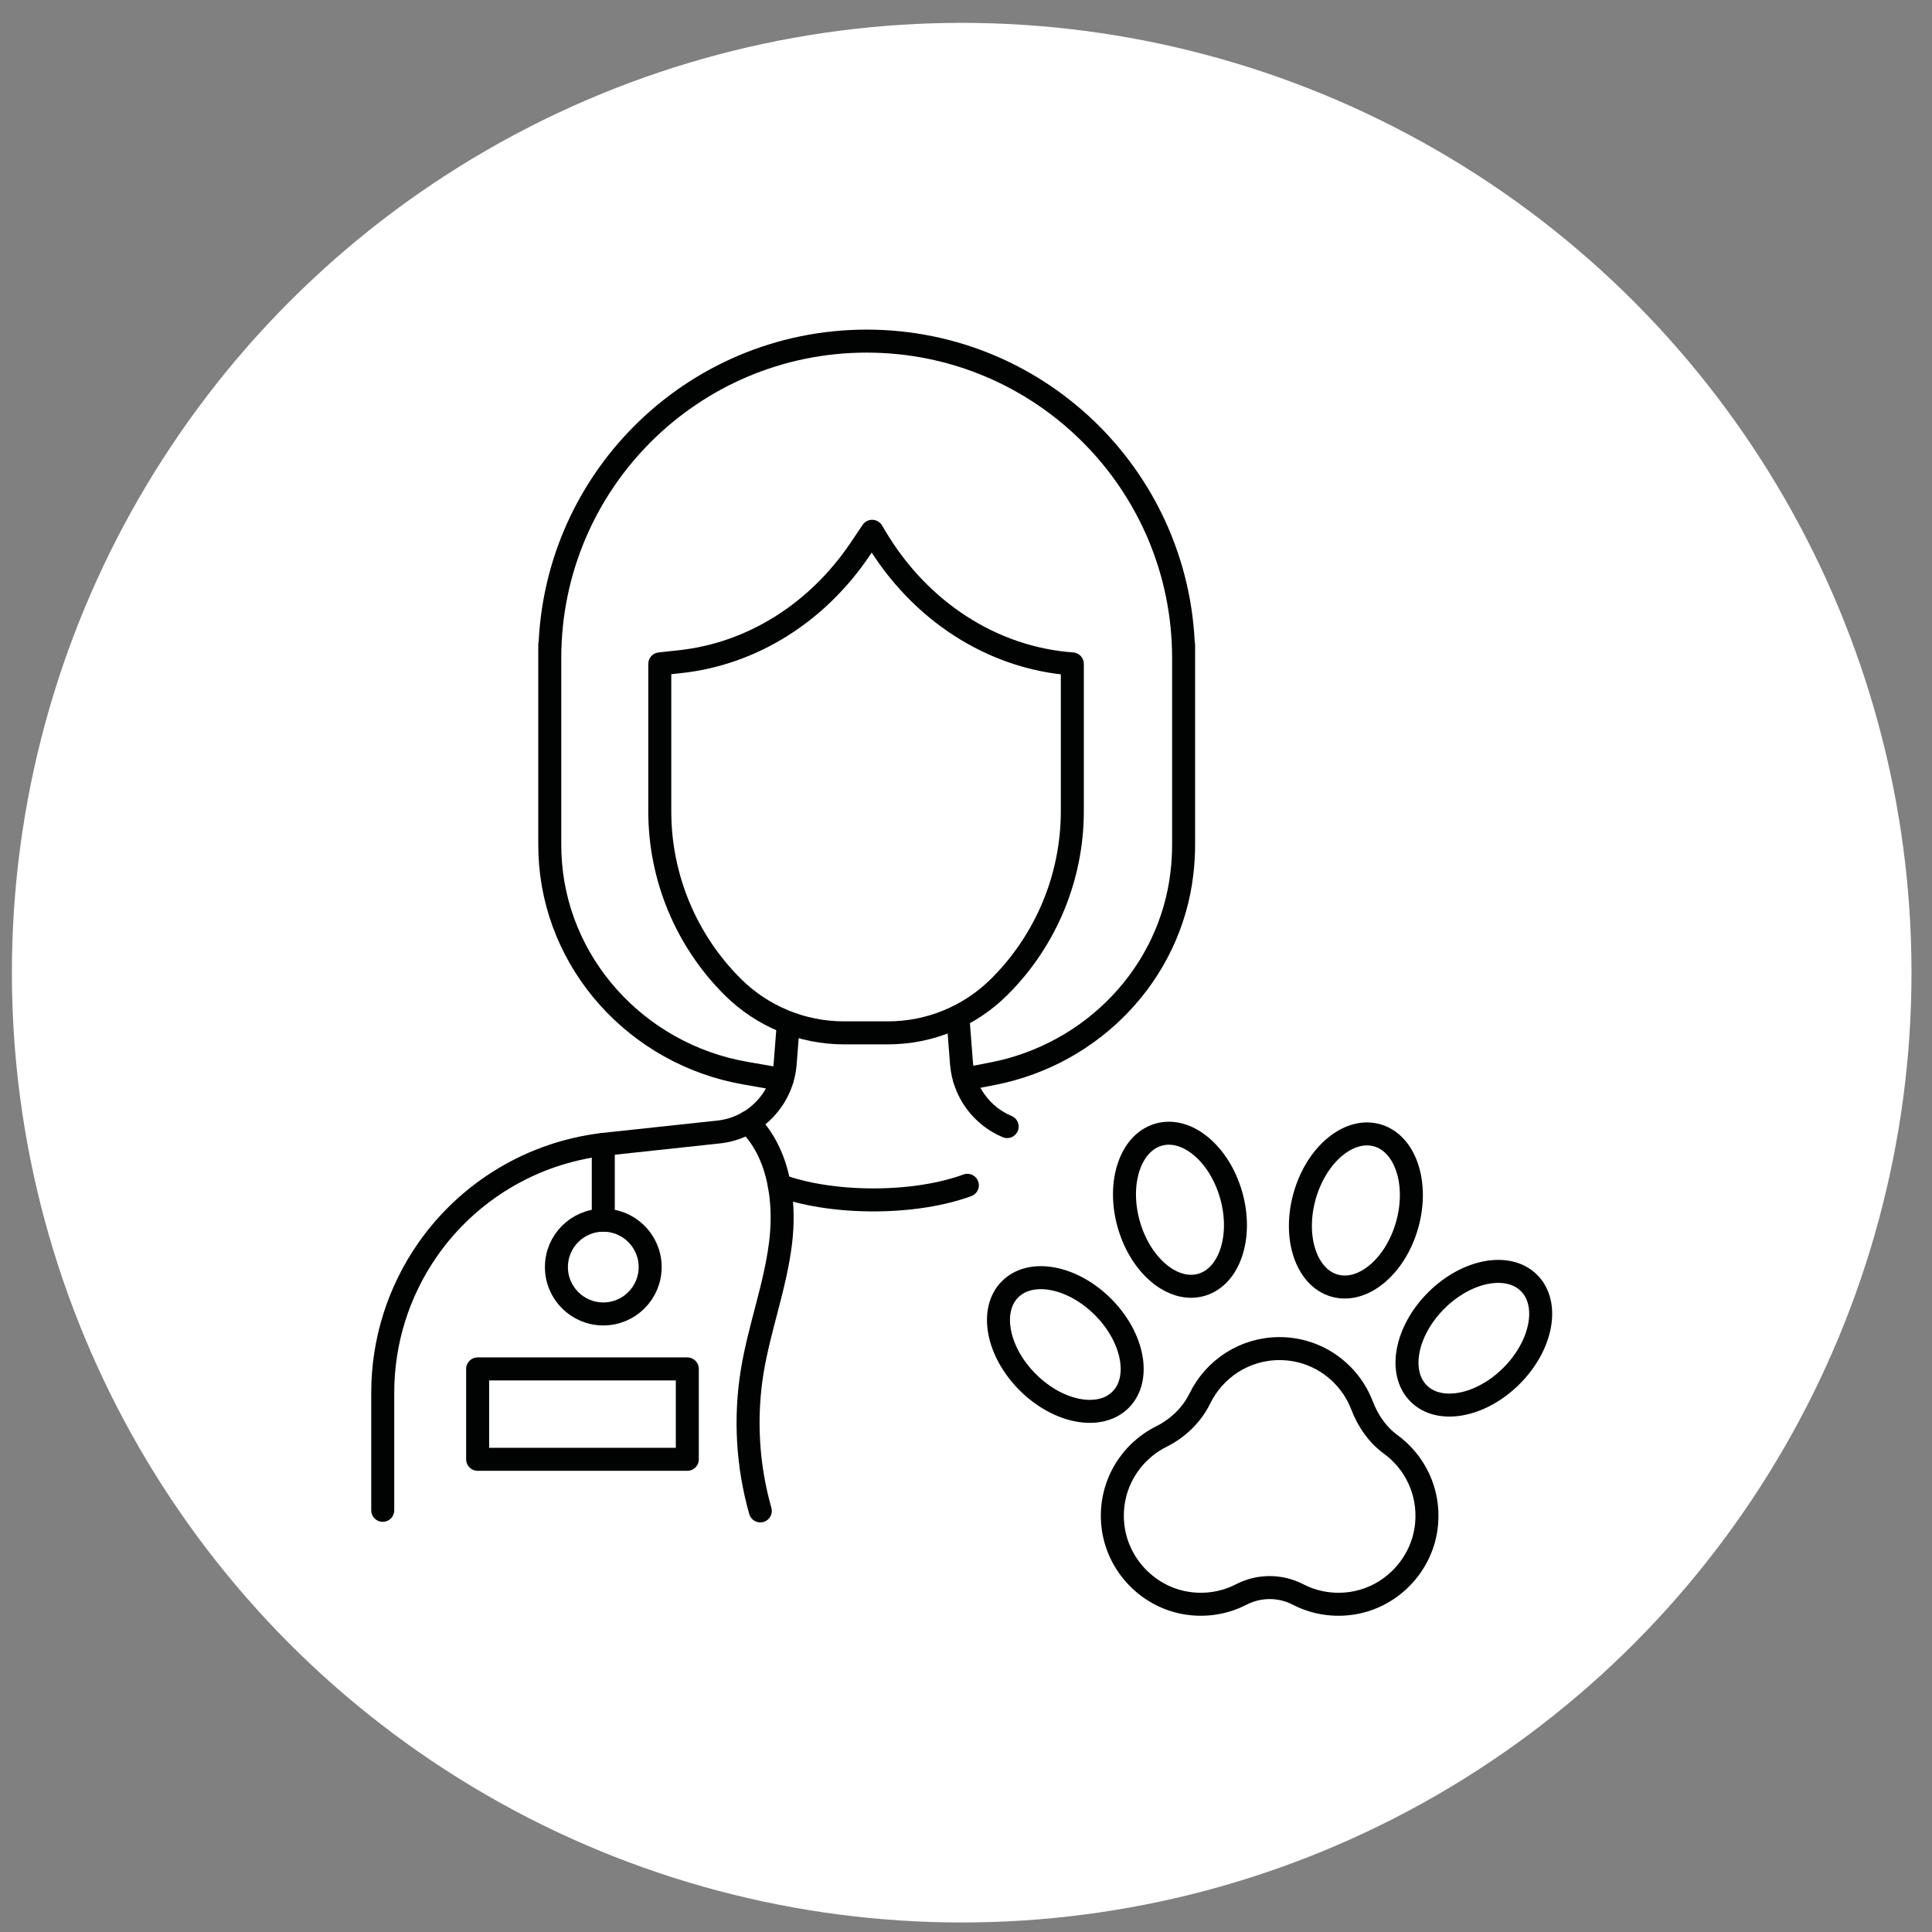 <?xml version="1.0" encoding="utf-8"?>
<!-- Generator: Adobe Illustrator 16.0.0, SVG Export Plug-In . SVG Version: 6.00 Build 0)  -->
<!DOCTYPE svg PUBLIC "-//W3C//DTD SVG 1.1//EN" "http://www.w3.org/Graphics/SVG/1.1/DTD/svg11.dtd">
<svg version="1.1" xmlns="http://www.w3.org/2000/svg" xmlns:xlink="http://www.w3.org/1999/xlink" x="0px" y="0px" width="84px"
	 height="84px" viewBox="0 0 84 84" enable-background="new 0 0 84 84" xml:space="preserve">
<rect x="0" y="0" width="84" height="84" fill="#808080" stroke="none"/>
<g id="Calque_1">
	<circle fill="#FFFFFF" cx="41.813" cy="42.29" r="41.296"/>
</g>
<g id="Calque_2" display="none">
	<g display="inline">
		<g>
			<g>
				<g>
					<path fill="none" stroke="#010202" stroke-linecap="round" stroke-linejoin="round" stroke-miterlimit="10" d="M55.027,25.823
						c0.602,0.341,1.123,0.063,2.035,0.24c1.236,0.239,1.477,1.378,2.506,2.58c0.689,0.805,1.977,1.709,4.617,1.921
						c0.348,0.028,0.588,0.362,0.506,0.701c-0.197,0.805-0.672,2.055-1.834,3.015c-1.727,1.425-4.275,1.638-6.5,0.548"/>
					<path fill="none" stroke="#010202" stroke-linecap="round" stroke-linejoin="round" stroke-miterlimit="10" d="M39.706,43.049
						c3.123-3.271,4.618-2.937,7.153-5.606c2.992-3.152,4.336-6.746,4.83-10.347"/>
					<path fill="none" stroke="#010202" stroke-linecap="round" stroke-linejoin="round" stroke-miterlimit="10" d="M50.156,50.453
						c-0.039,0.682-0.215,1.424-0.635,2.166c-0.256,0.449-0.619,0.811-1.033,1.102"/>
					<path fill="none" stroke="#010202" stroke-linecap="round" stroke-linejoin="round" stroke-miterlimit="10" d="M53.236,55.25
						c-0.547-1.627-1.094-3.254-1.643-4.881"/>
					<path fill="none" stroke="#010202" stroke-linecap="round" stroke-linejoin="round" stroke-miterlimit="10" d="M56.428,34.833
						c-0.26,0.357-0.623,0.951-0.773,1.74c-0.365,1.917,0.951,2.741,1.354,5.123c0.164,0.967-0.053,2.321-0.482,5.026
						c-0.396,2.488-0.582,2.471-0.678,3.867c-0.041,0.598-0.086,1.273-0.082,1.943"/>
					<path fill="none" stroke="#010202" stroke-linecap="round" stroke-linejoin="round" stroke-miterlimit="10" d="M54.213,25.779
						l-2.018,0.815c-0.623,0.252-0.803,1.126-0.34,1.649l1.604,1.811c0.521,0.588,1.43,0.279,1.557-0.531l0.412-2.626
						C55.549,26.133,54.873,25.512,54.213,25.779z"/>
				</g>
			</g>
			<g>
				<path fill="none" stroke="#010202" stroke-linecap="round" stroke-linejoin="round" stroke-miterlimit="10" d="M27.313,44.186
					c-1.13,0-4.701-3.083-4.93-4.22l-0.001-0.002l0,0c-0.108-0.542-0.106-1.101,0.006-1.643l0.272-1.307l-0.387-4.71l2.528,2.701
					c0.007,0.008,0.018,0.011,0.028,0.008l0,0c1.886-1.019,3.947-1.019,5.854,0.004l0,0l2.541-2.713l-0.33,4.616l0.246,1.454
					c0.089,0.527,0.081,1.066-0.024,1.591l0,0l-0.001,0.002c-0.229,1.136-3.799,4.22-4.93,4.22H27.313z"/>
				<path fill="none" stroke="#010202" stroke-linecap="round" stroke-linejoin="round" stroke-miterlimit="10" d="M40.19,58.342
					l0.694-1.43c0.891-1.834,1.246-3.881,1.027-5.906c-0.121-1.113-0.41-2.195-0.857-3.209c-0.445-1.014-1.047-1.955-1.788-2.799
					l-0.359-0.406c-1.118-1.268-2.586-2.177-4.221-2.611c-0.663-0.176-1.938-0.246-2.864-0.249h-0.001"/>
				<path fill="none" stroke="#010202" stroke-linecap="round" stroke-linejoin="round" stroke-miterlimit="10" d="M23.769,41.823
					c-0.166,0.38-0.28,0.782-0.332,1.195c-0.38,3,0.894,5.969,2.04,8.926"/>
				<path fill="none" stroke="#010202" stroke-linecap="round" stroke-linejoin="round" stroke-miterlimit="10" d="M35.759,50.803
					c-1.134-0.1-2.303,0.412-2.999,1.314c-0.695,0.9-0.894,2.162-0.508,3.232"/>
			</g>
		</g>
		<path fill="none" stroke="#010202" stroke-linecap="round" stroke-linejoin="round" stroke-miterlimit="10" d="M41.813,25.698
			C30.979,10.723,13.335,20.999,14.47,36.823c1.031,14.376,27.343,29.351,27.343,29.351s26.31-14.975,27.343-29.351
			C70.291,20.999,52.646,10.723,41.813,25.698z"/>
	</g>
</g>
<g id="Calque_3" display="none">
	<g display="inline">
		<g>
			<path fill="none" stroke="#010202" stroke-linecap="round" stroke-linejoin="round" stroke-miterlimit="10" d="M23.131,31.786
				v5.748l5.585,5.731c0.998,1.023,1.012,2.652,0.032,3.691l0,0c-0.437,0.465-1.168,0.486-1.631,0.047l-10.292-7.845v-7.962
				c0-2.174,1.75-3.943,3.924-3.965l2.085-0.021c2.554,0,4.625,2.071,4.625,4.625v6.96"/>
			<path fill="none" stroke="#010202" stroke-linecap="round" stroke-linejoin="round" stroke-miterlimit="10" d="M16.826,39.159
				v7.917l0.3,6.729l-1.971,7.232c-0.387,1.42-0.583,2.883-0.583,4.355l0,0c0,0.355,0.289,0.645,0.645,0.645h4.875v-0.074
				c0-1.268-0.848-2.34-2.011-2.678l-0.006,0.018l3.743-9.395l0.441-5.301"/>
			<path fill="none" stroke="#010202" stroke-linecap="round" stroke-linejoin="round" stroke-miterlimit="10" d="M22.712,58.416
				l0.31,4.504c0.012,0.17,0.018,0.34,0.018,0.51v2.607h5.521v-0.072c0-1.482-1.155-2.693-2.613-2.785v-0.006l1.123-13.65"/>
			
				<line fill="none" stroke="#010202" stroke-linecap="round" stroke-linejoin="round" stroke-miterlimit="10" x1="29.259" y1="46.416" x2="53.076" y2="43.734"/>
			
				<ellipse fill="none" stroke="#010202" stroke-linecap="round" stroke-linejoin="round" stroke-miterlimit="10" cx="23.83" cy="22.363" rx="3.294" ry="3.821"/>
			
				<line fill="none" stroke="#010202" stroke-linecap="round" stroke-linejoin="round" stroke-miterlimit="10" x1="16.826" y1="45.492" x2="25.134" y2="45.492"/>
		</g>
		<g>
			<path fill="none" stroke="#010202" stroke-linecap="round" stroke-linejoin="round" stroke-miterlimit="10" d="M60.436,35.642
				l-1.969,0.795c-0.607,0.246-0.783,1.099-0.332,1.608l1.566,1.767c0.508,0.574,1.393,0.272,1.518-0.518l0.404-2.562
				C61.738,35.987,61.08,35.382,60.436,35.642z"/>
			<g>
				<path fill="none" stroke="#010202" stroke-linecap="round" stroke-linejoin="round" stroke-miterlimit="10" d="M62.703,36.204
					c1.027,0.199,1.227,1.145,2.082,2.144c0.572,0.67,1.643,1.42,3.836,1.596c0.289,0.023,0.488,0.301,0.42,0.583
					c-0.164,0.668-0.557,1.708-1.523,2.504c-1.434,1.184-3.553,1.361-5.4,0.457"/>
				<path fill="none" stroke="#010202" stroke-linecap="round" stroke-linejoin="round" stroke-miterlimit="10" d="M62.176,43.492
					c-0.217,0.297-0.518,0.789-0.643,1.445c-0.063,0.324-0.004,0.785,0.076,1.191c0.148,0.74,0.23,1.492,0.23,2.248v0.178
					c0,0.832-0.23,1.65-0.666,2.359l-1.32,2.152c-0.91,1.486-1.598,3.1-2.039,4.787l-0.941,3.596
					c-0.207,0.789,0.176,1.613,0.912,1.967l0,0c0.652,0.313,1.068,0.973,1.068,1.697v0.215h-4.016l-0.746-8.699l-0.959,0.135
					c-3.086,0.434-6.232-0.066-9.033-1.434l0,0l0,0c-1.063,1.953-2.848,3.414-4.974,4.066l-0.162,0.049l-0.288,1.486
					c-0.194,1,0.526,1.945,1.542,2.025l0,0c0.941,0.074,1.666,0.859,1.666,1.803v1.07H38.43c-0.72,0-1.338-0.512-1.473-1.219
					l-1.075-5.633l1.266-1.9c0.758-1.137,1.147-2.48,1.117-3.848l-0.028-1.234c-0.02-0.869,0.199-1.727,0.633-2.479l0,0
					c0.765-1.328,2.125-2.207,3.652-2.357l9.698-0.957c0.736-0.072,1.439-0.334,2.041-0.764l0,0c0.33-0.234,0.625-0.516,0.875-0.832
					c1.207-1.529,2.006-3.163,2.514-4.833"/>
				<path fill="none" stroke="#010202" stroke-linecap="round" stroke-linejoin="round" stroke-miterlimit="10" d="M33.187,59.004
					l0.196-3.555c0.069-1.252,0.542-2.449,1.347-3.41l0.001-0.002c0.698-0.832,1.5-1.572,2.386-2.199"/>
			</g>
		</g>
	</g>
</g>
<g id="Calque_4">
	<g>
		<g>
			<path fill="none" stroke="#010202" stroke-linecap="round" stroke-linejoin="round" stroke-miterlimit="10" d="M46.623,31.269
				L46.623,31.269v4c0,2.858-1.137,5.6-3.159,7.621l-0.016,0.015c-1.283,1.282-3.023,2.002-4.838,2.002h-1.919
				c-1.81,0-3.546-0.717-4.829-1.993c-2.033-2.021-3.176-4.771-3.176-7.637v-4.008v-2.404l0.903-0.099
				c3.109-0.341,5.946-2.12,7.816-4.901L37.92,23.1l0.14,0.236c1.917,3.232,5.087,5.278,8.563,5.529V31.269z"/>
			<path fill="none" stroke="#010202" stroke-linecap="round" stroke-linejoin="round" stroke-miterlimit="10" d="M43.789,48.982
				c-1.101-0.461-1.887-1.506-1.985-2.748l-0.133-1.723"/>
			<path fill="none" stroke="#010202" stroke-linecap="round" stroke-linejoin="round" stroke-miterlimit="10" d="M16.641,65.666
				v-5.121c0-2.227,0.684-4.398,1.959-6.223c1.775-2.541,4.552-4.203,7.631-4.566l5.015-0.539c1.556-0.168,2.772-1.42,2.893-2.982
				l0.134-1.723"/>
			
				<rect x="20.767" y="59.518" fill="none" stroke="#010202" stroke-linecap="round" stroke-linejoin="round" stroke-miterlimit="10" width="9.116" height="3.93"/>
			<path fill="none" stroke="#010202" stroke-linecap="round" stroke-linejoin="round" stroke-miterlimit="10" d="M41.937,46.92
				l1.238-0.24c4.325-0.846,7.708-4.345,8.214-8.722c0.049-0.412,0.072-0.829,0.072-1.25v-8.674v0.576
				c0-7.61-6.17-13.779-13.779-13.779c-7.61,0-13.779,6.169-13.779,13.779v-0.576v8.674c0,0.139,0.002,0.277,0.008,0.416
				c0.182,4.768,3.789,8.713,8.489,9.533l1.604,0.281"/>
			<path fill="none" stroke="#010202" stroke-linecap="round" stroke-linejoin="round" stroke-miterlimit="10" d="M33.884,51.535
				c1.065,0.393,2.507,0.635,4.089,0.635c1.582,0,3.019-0.242,4.086-0.635"/>
			<path fill="none" stroke="#010202" stroke-linecap="round" stroke-linejoin="round" stroke-miterlimit="10" d="M33.057,65.691
				c-0.559-1.965-0.68-4.053-0.352-6.068c0.309-1.887,1.004-3.701,1.234-5.596c0.095-0.783,0.095-1.6-0.037-2.383
				c-0.177-1.082-0.604-2.096-1.375-2.848"/>
			
				<line fill="none" stroke="#010202" stroke-linecap="round" stroke-linejoin="round" stroke-miterlimit="10" x1="26.23" y1="49.756" x2="26.23" y2="53.051"/>
			
				<circle fill="none" stroke="#010202" stroke-linecap="round" stroke-linejoin="round" stroke-miterlimit="10" cx="26.23" cy="55.09" r="2.038"/>
		</g>
		<g>
			<g>
				<g>
					<g>
						
							<ellipse transform="matrix(0.707 -0.707 0.707 0.707 -27.78 49.865)" fill="none" stroke="#010202" stroke-linecap="round" stroke-linejoin="round" stroke-miterlimit="10" cx="46.327" cy="58.48" rx="2.315" ry="3.397"/>
						
							<ellipse transform="matrix(-0.707 -0.707 0.707 -0.707 68.257 144.615)" fill="none" stroke="#010202" stroke-linecap="round" stroke-linejoin="round" stroke-miterlimit="10" cx="64.079" cy="58.171" rx="2.316" ry="3.396"/>
						
							<ellipse transform="matrix(-0.962 -0.272 0.272 -0.962 101.335 119.274)" fill="none" stroke="#010202" stroke-linecap="round" stroke-linejoin="round" stroke-miterlimit="10" cx="58.934" cy="52.614" rx="2.316" ry="3.397"/>
						
							<ellipse transform="matrix(0.962 -0.272 0.272 0.962 -12.376 15.942)" fill="none" stroke="#010202" stroke-linecap="round" stroke-linejoin="round" stroke-miterlimit="10" cx="51.318" cy="52.614" rx="2.316" ry="3.396"/>
					</g>
					<path fill="none" stroke="#010202" stroke-linecap="round" stroke-linejoin="round" stroke-miterlimit="10" d="M60.465,62.799
						c-0.58-0.422-0.992-1.029-1.248-1.697c-0.555-1.443-1.949-2.467-3.586-2.467c-1.52,0-2.832,0.881-3.457,2.158
						c-0.359,0.73-0.955,1.303-1.684,1.668c-1.348,0.674-2.244,2.115-2.115,3.752c0.143,1.814,1.582,3.307,3.391,3.512
						c0.797,0.09,1.555-0.066,2.203-0.4c0.775-0.4,1.691-0.4,2.469,0c0.648,0.336,1.406,0.49,2.205,0.4
						c1.797-0.203,3.232-1.684,3.385-3.486C62.148,64.826,61.504,63.559,60.465,62.799z"/>
				</g>
			</g>
		</g>
	</g>
</g>
<g id="Calque_1_-_copie" display="none">
	<circle display="inline" fill="#81BC47" cx="41.813" cy="42.29" r="41.296"/>
</g>
<g id="Calque_2_-_copie" display="none">
	<g display="inline">
		<g>
			<g>
				<g>
					<path fill="none" stroke="#FFFFFF" stroke-linecap="round" stroke-linejoin="round" stroke-miterlimit="10" d="M55.027,25.823
						c0.602,0.341,1.123,0.063,2.035,0.24c1.236,0.239,1.477,1.378,2.506,2.58c0.689,0.805,1.977,1.709,4.617,1.921
						c0.348,0.028,0.588,0.362,0.506,0.701c-0.197,0.805-0.672,2.055-1.834,3.015c-1.727,1.425-4.275,1.638-6.5,0.548"/>
					<path fill="none" stroke="#FFFFFF" stroke-linecap="round" stroke-linejoin="round" stroke-miterlimit="10" d="M39.706,43.049
						c3.123-3.271,4.618-2.937,7.153-5.606c2.992-3.152,4.336-6.746,4.83-10.347"/>
					<path fill="none" stroke="#FFFFFF" stroke-linecap="round" stroke-linejoin="round" stroke-miterlimit="10" d="M50.156,50.453
						c-0.039,0.682-0.215,1.424-0.635,2.166c-0.256,0.449-0.619,0.811-1.033,1.102"/>
					<path fill="none" stroke="#FFFFFF" stroke-linecap="round" stroke-linejoin="round" stroke-miterlimit="10" d="M53.236,55.25
						c-0.547-1.627-1.094-3.254-1.643-4.881"/>
					<path fill="none" stroke="#FFFFFF" stroke-linecap="round" stroke-linejoin="round" stroke-miterlimit="10" d="M56.428,34.833
						c-0.26,0.357-0.623,0.951-0.773,1.74c-0.365,1.917,0.951,2.741,1.354,5.123c0.164,0.967-0.053,2.321-0.482,5.026
						c-0.396,2.488-0.582,2.471-0.678,3.867c-0.041,0.598-0.086,1.273-0.082,1.943"/>
					<path fill="none" stroke="#FFFFFF" stroke-linecap="round" stroke-linejoin="round" stroke-miterlimit="10" d="M54.213,25.779
						l-2.018,0.815c-0.623,0.252-0.803,1.126-0.34,1.649l1.604,1.811c0.521,0.588,1.43,0.279,1.557-0.531l0.412-2.626
						C55.549,26.133,54.873,25.512,54.213,25.779z"/>
				</g>
			</g>
			<g>
				<path fill="none" stroke="#FFFFFF" stroke-linecap="round" stroke-linejoin="round" stroke-miterlimit="10" d="M27.313,44.186
					c-1.13,0-4.701-3.083-4.93-4.22l-0.001-0.002l0,0c-0.108-0.542-0.106-1.101,0.006-1.643l0.272-1.307l-0.387-4.71l2.528,2.701
					c0.007,0.008,0.018,0.011,0.028,0.008l0,0c1.886-1.019,3.947-1.019,5.854,0.004l0,0l2.541-2.713l-0.33,4.616l0.246,1.454
					c0.089,0.527,0.081,1.066-0.024,1.591l0,0l-0.001,0.002c-0.229,1.136-3.799,4.22-4.93,4.22H27.313z"/>
				<path fill="none" stroke="#FFFFFF" stroke-linecap="round" stroke-linejoin="round" stroke-miterlimit="10" d="M40.19,58.342
					l0.694-1.43c0.891-1.834,1.246-3.881,1.027-5.906c-0.121-1.113-0.41-2.195-0.857-3.209c-0.445-1.014-1.047-1.955-1.788-2.799
					l-0.359-0.406c-1.118-1.268-2.586-2.177-4.221-2.611c-0.663-0.176-1.938-0.246-2.864-0.249h-0.001"/>
				<path fill="none" stroke="#FFFFFF" stroke-linecap="round" stroke-linejoin="round" stroke-miterlimit="10" d="M23.769,41.823
					c-0.166,0.38-0.28,0.782-0.332,1.195c-0.38,3,0.894,5.969,2.04,8.926"/>
				<path fill="none" stroke="#FFFFFF" stroke-linecap="round" stroke-linejoin="round" stroke-miterlimit="10" d="M35.759,50.803
					c-1.134-0.1-2.303,0.412-2.999,1.314c-0.695,0.9-0.894,2.162-0.508,3.232"/>
			</g>
		</g>
		<path fill="none" stroke="#FFFFFF" stroke-linecap="round" stroke-linejoin="round" stroke-miterlimit="10" d="M41.813,25.698
			C30.979,10.723,13.335,20.999,14.47,36.823c1.031,14.376,27.343,29.351,27.343,29.351s26.31-14.975,27.343-29.351
			C70.291,20.999,52.646,10.723,41.813,25.698z"/>
	</g>
</g>
<g id="Calque_3_-_copie" display="none">
	<g display="inline">
		<g>
			<path fill="none" stroke="#FFFFFF" stroke-linecap="round" stroke-linejoin="round" stroke-miterlimit="10" d="M23.131,31.786
				v5.748l5.585,5.731c0.998,1.023,1.012,2.652,0.032,3.691l0,0c-0.437,0.465-1.168,0.486-1.631,0.047l-10.292-7.845v-7.962
				c0-2.174,1.75-3.943,3.924-3.965l2.085-0.021c2.554,0,4.625,2.071,4.625,4.625v6.96"/>
			<path fill="none" stroke="#FFFFFF" stroke-linecap="round" stroke-linejoin="round" stroke-miterlimit="10" d="M16.826,39.159
				v7.917l0.3,6.729l-1.971,7.232c-0.387,1.42-0.583,2.883-0.583,4.355l0,0c0,0.355,0.289,0.645,0.645,0.645h4.875v-0.074
				c0-1.268-0.848-2.34-2.011-2.678l-0.006,0.018l3.743-9.395l0.441-5.301"/>
			<path fill="none" stroke="#FFFFFF" stroke-linecap="round" stroke-linejoin="round" stroke-miterlimit="10" d="M22.712,58.416
				l0.31,4.504c0.012,0.17,0.018,0.34,0.018,0.51v2.607h5.521v-0.072c0-1.482-1.155-2.693-2.613-2.785v-0.006l1.123-13.65"/>
			
				<line fill="none" stroke="#FFFFFF" stroke-linecap="round" stroke-linejoin="round" stroke-miterlimit="10" x1="29.259" y1="46.416" x2="53.076" y2="43.734"/>
			
				<ellipse fill="none" stroke="#FFFFFF" stroke-linecap="round" stroke-linejoin="round" stroke-miterlimit="10" cx="23.83" cy="22.363" rx="3.294" ry="3.821"/>
			
				<line fill="none" stroke="#FFFFFF" stroke-linecap="round" stroke-linejoin="round" stroke-miterlimit="10" x1="16.826" y1="45.492" x2="25.134" y2="45.492"/>
		</g>
		<g>
			<path fill="none" stroke="#FFFFFF" stroke-linecap="round" stroke-linejoin="round" stroke-miterlimit="10" d="M60.436,35.642
				l-1.969,0.795c-0.607,0.246-0.783,1.099-0.332,1.608l1.566,1.767c0.508,0.574,1.393,0.272,1.518-0.518l0.404-2.562
				C61.738,35.987,61.08,35.382,60.436,35.642z"/>
			<g>
				<path fill="none" stroke="#FFFFFF" stroke-linecap="round" stroke-linejoin="round" stroke-miterlimit="10" d="M62.703,36.204
					c1.027,0.199,1.227,1.145,2.082,2.144c0.572,0.67,1.643,1.42,3.836,1.596c0.289,0.023,0.488,0.301,0.42,0.583
					c-0.164,0.668-0.557,1.708-1.523,2.504c-1.434,1.184-3.553,1.361-5.4,0.457"/>
				<path fill="none" stroke="#FFFFFF" stroke-linecap="round" stroke-linejoin="round" stroke-miterlimit="10" d="M62.176,43.492
					c-0.217,0.297-0.518,0.789-0.643,1.445c-0.063,0.324-0.004,0.785,0.076,1.191c0.148,0.74,0.23,1.492,0.23,2.248v0.178
					c0,0.832-0.23,1.65-0.666,2.359l-1.32,2.152c-0.91,1.486-1.598,3.1-2.039,4.787l-0.941,3.596
					c-0.207,0.789,0.176,1.613,0.912,1.967l0,0c0.652,0.313,1.068,0.973,1.068,1.697v0.215h-4.016l-0.746-8.699l-0.959,0.135
					c-3.086,0.434-6.232-0.066-9.033-1.434l0,0l0,0c-1.063,1.953-2.848,3.414-4.974,4.066l-0.162,0.049l-0.288,1.486
					c-0.194,1,0.526,1.945,1.542,2.025l0,0c0.941,0.074,1.666,0.859,1.666,1.803v1.07H38.43c-0.72,0-1.338-0.512-1.473-1.219
					l-1.075-5.633l1.266-1.9c0.758-1.137,1.147-2.48,1.117-3.848l-0.028-1.234c-0.02-0.869,0.199-1.727,0.633-2.479l0,0
					c0.765-1.328,2.125-2.207,3.652-2.357l9.698-0.957c0.736-0.072,1.439-0.334,2.041-0.764l0,0c0.33-0.234,0.625-0.516,0.875-0.832
					c1.207-1.529,2.006-3.163,2.514-4.833"/>
				<path fill="none" stroke="#FFFFFF" stroke-linecap="round" stroke-linejoin="round" stroke-miterlimit="10" d="M33.187,59.004
					l0.196-3.555c0.069-1.252,0.542-2.449,1.347-3.41l0.001-0.002c0.698-0.832,1.5-1.572,2.386-2.199"/>
			</g>
		</g>
	</g>
</g>
<g id="Calque_4_-_copie" display="none">
	<g display="inline">
		<g>
			<path fill="none" stroke="#FFFFFF" stroke-linecap="round" stroke-linejoin="round" stroke-miterlimit="10" d="M46.623,31.269
				L46.623,31.269v4c0,2.858-1.137,5.6-3.159,7.621l-0.016,0.015c-1.283,1.282-3.023,2.002-4.838,2.002h-1.919
				c-1.81,0-3.546-0.717-4.829-1.993c-2.033-2.021-3.176-4.771-3.176-7.637v-4.008v-2.404l0.903-0.099
				c3.109-0.341,5.946-2.12,7.816-4.901L37.92,23.1l0.14,0.236c1.917,3.232,5.087,5.278,8.563,5.529V31.269z"/>
			<path fill="none" stroke="#FFFFFF" stroke-linecap="round" stroke-linejoin="round" stroke-miterlimit="10" d="M43.789,48.982
				c-1.101-0.461-1.887-1.506-1.985-2.748l-0.133-1.723"/>
			<path fill="none" stroke="#FFFFFF" stroke-linecap="round" stroke-linejoin="round" stroke-miterlimit="10" d="M16.641,65.666
				v-5.121c0-2.227,0.684-4.398,1.959-6.223c1.775-2.541,4.552-4.203,7.631-4.566l5.015-0.539c1.556-0.168,2.772-1.42,2.893-2.982
				l0.134-1.723"/>
			
				<rect x="20.767" y="59.518" fill="none" stroke="#FFFFFF" stroke-linecap="round" stroke-linejoin="round" stroke-miterlimit="10" width="9.116" height="3.93"/>
			<path fill="none" stroke="#FFFFFF" stroke-linecap="round" stroke-linejoin="round" stroke-miterlimit="10" d="M41.937,46.92
				l1.238-0.24c4.325-0.846,7.708-4.345,8.214-8.722c0.049-0.412,0.072-0.829,0.072-1.25v-8.674v0.576
				c0-7.61-6.17-13.779-13.779-13.779c-7.61,0-13.779,6.169-13.779,13.779v-0.576v8.674c0,0.139,0.002,0.277,0.008,0.416
				c0.182,4.768,3.789,8.713,8.489,9.533l1.604,0.281"/>
			<path fill="none" stroke="#FFFFFF" stroke-linecap="round" stroke-linejoin="round" stroke-miterlimit="10" d="M33.884,51.535
				c1.065,0.393,2.507,0.635,4.089,0.635c1.582,0,3.019-0.242,4.086-0.635"/>
			<path fill="none" stroke="#FFFFFF" stroke-linecap="round" stroke-linejoin="round" stroke-miterlimit="10" d="M33.057,65.691
				c-0.559-1.965-0.68-4.053-0.352-6.068c0.309-1.887,1.004-3.701,1.234-5.596c0.095-0.783,0.095-1.6-0.037-2.383
				c-0.177-1.082-0.604-2.096-1.375-2.848"/>
			
				<line fill="none" stroke="#FFFFFF" stroke-linecap="round" stroke-linejoin="round" stroke-miterlimit="10" x1="26.23" y1="49.756" x2="26.23" y2="53.051"/>
			
				<circle fill="none" stroke="#FFFFFF" stroke-linecap="round" stroke-linejoin="round" stroke-miterlimit="10" cx="26.23" cy="55.09" r="2.038"/>
		</g>
		<g>
			<g>
				<g>
					<g>
						
							<ellipse transform="matrix(0.707 -0.707 0.707 0.707 -27.78 49.865)" fill="none" stroke="#FFFFFF" stroke-linecap="round" stroke-linejoin="round" stroke-miterlimit="10" cx="46.327" cy="58.48" rx="2.315" ry="3.397"/>
						
							<ellipse transform="matrix(-0.707 -0.707 0.707 -0.707 68.257 144.615)" fill="none" stroke="#FFFFFF" stroke-linecap="round" stroke-linejoin="round" stroke-miterlimit="10" cx="64.079" cy="58.171" rx="2.316" ry="3.396"/>
						
							<ellipse transform="matrix(-0.962 -0.272 0.272 -0.962 101.335 119.274)" fill="none" stroke="#FFFFFF" stroke-linecap="round" stroke-linejoin="round" stroke-miterlimit="10" cx="58.934" cy="52.614" rx="2.316" ry="3.397"/>
						
							<ellipse transform="matrix(0.962 -0.272 0.272 0.962 -12.376 15.942)" fill="none" stroke="#FFFFFF" stroke-linecap="round" stroke-linejoin="round" stroke-miterlimit="10" cx="51.318" cy="52.614" rx="2.316" ry="3.396"/>
					</g>
					<path fill="none" stroke="#FFFFFF" stroke-linecap="round" stroke-linejoin="round" stroke-miterlimit="10" d="M60.465,62.799
						c-0.58-0.422-0.992-1.029-1.248-1.697c-0.555-1.443-1.949-2.467-3.586-2.467c-1.52,0-2.832,0.881-3.457,2.158
						c-0.359,0.73-0.955,1.303-1.684,1.668c-1.348,0.674-2.244,2.115-2.115,3.752c0.143,1.814,1.582,3.307,3.391,3.512
						c0.797,0.09,1.555-0.066,2.203-0.4c0.775-0.4,1.691-0.4,2.469,0c0.648,0.336,1.406,0.49,2.205,0.4
						c1.797-0.203,3.232-1.684,3.385-3.486C62.148,64.826,61.504,63.559,60.465,62.799z"/>
				</g>
			</g>
		</g>
	</g>
</g>
</svg>
